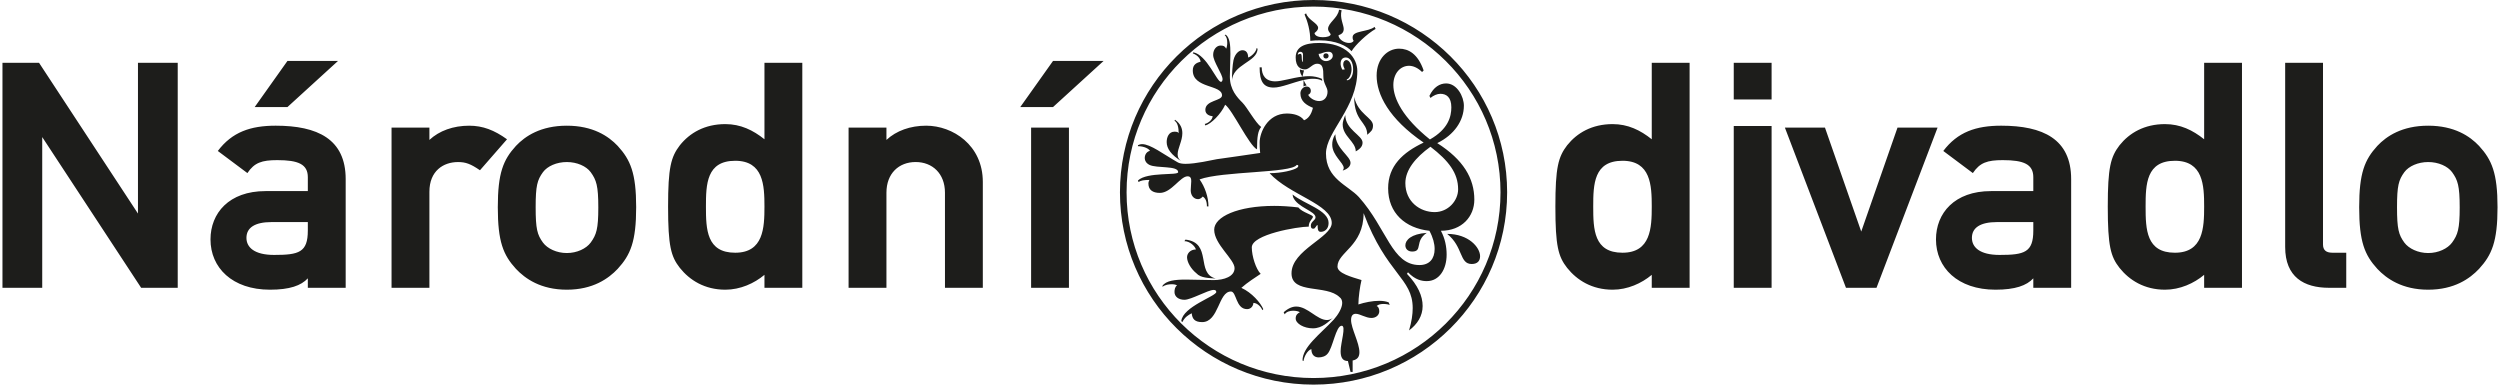 <svg width="312" height="48" viewBox="0 0 312 48" fill="none" xmlns="http://www.w3.org/2000/svg">
<g clip-path="url(#clip0_12475_11166)">
<path d="M133.404 15.924H128.682V35.917H133.404V15.924ZM17.615 35.917H22.18V7.839H17.218V26.651L4.873 7.839H0.308V35.917H5.27V17.107L17.615 35.917ZM35.876 13.359L42.187 7.602H35.876L31.787 13.359H35.876ZM38.416 28.779C38.416 31.5 37.304 31.815 34.209 31.815C31.748 31.815 30.756 30.869 30.756 29.686C30.756 28.426 31.787 27.715 33.892 27.715H38.417V28.779H38.416ZM38.416 35.917H43.141V22.351C43.141 17.343 39.606 15.686 34.407 15.686C31.271 15.686 28.968 16.475 27.183 18.841L30.875 21.6C31.748 20.299 32.661 19.984 34.607 19.984C37.226 19.984 38.417 20.497 38.417 22.114V23.849H33.138C28.573 23.849 26.27 26.609 26.27 29.882C26.27 33.393 28.968 36.154 33.694 36.154C36.155 36.154 37.584 35.642 38.417 34.735V35.917H38.416ZM59.9 21.248L63.275 17.383C61.687 16.239 60.258 15.687 58.551 15.687C56.566 15.687 54.818 16.319 53.59 17.462V15.925H48.865V35.919H53.59V23.93C53.59 21.327 55.335 20.224 57.162 20.224C58.116 20.223 58.749 20.459 59.9 21.248ZM74.669 25.9C74.669 28.582 74.431 29.292 73.717 30.277C73.162 31.025 72.01 31.579 70.74 31.579C69.469 31.579 68.319 31.026 67.764 30.277C67.047 29.292 66.85 28.582 66.85 25.86C66.85 23.179 67.049 22.469 67.764 21.483C68.319 20.735 69.469 20.223 70.74 20.223C72.01 20.223 73.162 20.736 73.717 21.483C74.431 22.469 74.669 23.179 74.669 25.9ZM77.09 33.551C78.679 31.815 79.394 30.159 79.394 25.86C79.394 21.601 78.679 19.946 77.09 18.21C75.938 16.988 73.994 15.687 70.74 15.687C67.484 15.687 65.538 16.989 64.388 18.21C62.8 19.946 62.126 21.601 62.126 25.86C62.126 30.159 62.8 31.815 64.388 33.551C65.538 34.773 67.484 36.154 70.74 36.154C73.995 36.154 75.94 34.773 77.09 33.551ZM95.404 25.783C95.404 28.425 95.285 31.54 91.752 31.54C88.181 31.54 88.101 28.623 88.101 25.783C88.101 22.982 88.18 20.065 91.752 20.065C95.285 20.064 95.404 23.14 95.404 25.783ZM95.404 35.917H100.128V7.839H95.404V17.382C93.977 16.238 92.427 15.489 90.522 15.489C87.941 15.489 86.076 16.593 84.846 18.132C83.734 19.59 83.377 20.891 83.377 25.782C83.377 30.711 83.734 32.012 84.846 33.433C86.076 34.97 87.942 36.154 90.522 36.154C92.388 36.154 94.134 35.364 95.404 34.299V35.917ZM117.932 35.917H122.656V22.706C122.656 18.091 118.885 15.686 115.59 15.686C113.605 15.686 111.858 16.317 110.628 17.461V15.924H105.903V35.917H110.628V24.047C110.628 21.641 112.176 20.221 114.279 20.221C116.343 20.221 117.931 21.641 117.931 24.047L117.932 35.917ZM131.42 13.359L137.732 7.602H131.42L127.33 13.359H131.42ZM161.766 38.257C161.309 38.257 160.788 38.45 160.201 38.969L160.332 39.228C160.527 38.905 160.983 38.777 161.375 38.777C161.702 38.777 162.027 38.839 162.223 38.969C161.962 39.097 161.701 39.294 161.701 39.746C161.701 40.393 162.743 40.977 163.851 40.977C165.024 40.977 165.809 40.135 166.33 39.684C166.069 39.877 165.809 39.941 165.61 39.941C164.374 39.942 163.202 38.257 161.766 38.257ZM145.078 35.666V35.796C145.405 35.536 145.86 35.472 146.253 35.472C146.512 35.472 146.772 35.536 146.903 35.6C146.644 35.794 146.577 36.119 146.577 36.443C146.577 37.028 147.098 37.413 147.815 37.413C148.662 37.413 150.748 36.183 151.466 36.183C151.661 36.183 151.792 36.25 151.792 36.443C151.792 36.96 147.62 38.257 147.424 40.069L147.554 40.199C147.879 39.552 148.337 39.292 148.727 39.097C148.791 39.812 149.117 40.199 150.031 40.199C152.117 40.199 152.053 36.379 153.617 36.379C154.335 36.379 154.205 38.58 155.638 38.58C156.16 38.58 156.421 38.127 156.421 37.802C156.941 37.802 157.462 38.386 157.526 38.71L157.658 38.58C157.333 37.802 156.223 36.507 154.921 35.925C155.637 35.276 156.746 34.566 157.333 34.176C156.746 33.594 156.224 31.973 156.224 30.874C156.224 29.255 161.962 28.283 163.329 28.283C163.329 27.572 163.851 27.312 163.851 27.053C163.851 26.795 162.549 26.535 162.027 25.888C160.983 25.76 159.941 25.695 159.028 25.695C154.465 25.695 151.531 27.053 151.531 28.673C151.531 30.485 154.075 32.362 154.075 33.465C154.075 34.503 152.77 34.954 151.466 34.954C150.292 34.954 149.053 34.89 148.012 34.89C146.642 34.89 145.533 35.02 145.078 35.666ZM164.178 27.12C164.178 27.505 163.591 27.637 163.591 28.156C163.591 28.479 163.719 28.543 163.917 28.543C164.178 28.543 164.244 28.091 164.438 28.091C164.438 28.674 164.505 28.933 164.831 28.933C165.285 28.933 165.809 28.609 165.809 27.83C165.809 26.213 162.809 25.5 161.309 24.27L161.375 24.593C161.898 25.889 164.178 26.341 164.178 27.12ZM149.25 31.134C148.533 31.134 148.143 31.651 148.143 32.106C148.143 32.688 148.599 33.53 149.317 34.112C149.839 34.697 150.881 34.697 151.728 34.761C149.186 34.112 151.337 30.292 147.947 29.903L147.817 30.097C148.466 30.099 149.119 30.681 149.25 31.134ZM146.967 19.284C146.967 18.506 147.556 17.6 147.556 16.628C147.556 16.046 147.36 15.462 146.644 14.944L146.578 15.075C146.969 15.267 147.099 15.979 147.099 16.628C147.035 16.498 146.905 16.433 146.578 16.433C145.861 16.433 145.601 17.146 145.601 17.728C145.601 18.506 146.121 19.346 147.556 20.188C147.098 19.93 146.967 19.607 146.967 19.284ZM156.943 6.073L156.812 6.007C156.812 6.462 156.095 7.109 155.769 7.174C155.769 6.591 155.508 6.268 155.053 6.268C154.662 6.268 154.14 6.656 153.942 7.498C153.814 8.146 153.749 9.052 153.749 10.154C153.748 8.016 156.943 7.755 156.943 6.073ZM157.398 15.85C156.682 15.333 155.638 13.389 155.053 12.806C154.4 12.159 153.487 11.189 153.487 9.568C153.487 8.662 153.554 7.626 153.554 6.72C153.554 5.618 153.487 4.711 152.967 4.322L152.836 4.388C153.095 4.581 153.162 4.97 153.162 5.36C153.162 5.618 153.097 5.942 153.031 6.073C152.837 5.748 152.706 5.685 152.315 5.685C151.858 5.685 151.402 6.137 151.402 6.85C151.402 7.694 152.577 9.247 152.577 9.894C152.577 10.023 152.511 10.218 152.38 10.218C151.858 10.218 150.62 6.852 148.925 6.527L148.86 6.657C149.513 6.916 149.773 7.305 149.839 7.694C149.38 7.823 148.86 8.017 148.86 8.794C148.86 11.061 152.509 10.541 152.509 11.903C152.509 12.615 150.426 12.486 150.426 13.717C150.426 14.299 151.012 14.493 151.337 14.493C151.337 14.948 150.749 15.401 150.358 15.465L150.426 15.659C151.142 15.465 152.38 14.235 152.903 13.069C153.815 13.718 155.9 18.186 156.877 18.639C156.875 17.017 157.007 16.304 157.398 15.85ZM162.544 9.561C161.244 9.716 159.961 10.153 159.159 10.153C157.921 10.153 157.462 9.375 157.462 8.404H157.201C157.201 10.153 157.659 10.929 158.964 10.929C159.91 10.929 161.353 10.287 162.679 9.984V10.8C162.745 10.736 162.94 10.669 163.069 10.669C162.944 10.484 162.761 10.178 162.688 9.982C163.093 9.89 163.485 9.829 163.851 9.829C164.308 9.829 164.698 9.893 165.024 10.087L164.959 9.829C164.503 9.634 163.981 9.505 163.394 9.505C163.115 9.505 162.833 9.526 162.549 9.559C162.613 9.243 162.677 9.049 162.741 8.791C162.612 8.791 162.351 8.726 162.22 8.662C162.223 9.047 162.352 9.305 162.544 9.561ZM171.676 3.611L171.546 3.353C170.763 3.998 168.806 3.806 168.806 4.646C168.806 4.775 168.806 4.906 168.937 5.1C168.806 5.295 168.61 5.36 168.349 5.36C167.762 5.36 167.046 4.906 167.046 4.388C167.503 4.258 167.696 3.998 167.696 3.61C167.696 3.093 167.175 2.25 167.436 1.278L167.11 1.214C166.98 2.25 165.741 2.832 165.741 3.61C165.741 3.804 165.871 3.996 166.068 4.258C166.068 4.516 165.609 4.645 165.088 4.645C164.633 4.645 164.111 4.516 164.047 4.128C164.373 3.868 164.502 3.675 164.502 3.481C164.502 2.896 163.261 2.51 163.002 1.666L162.806 1.797C163.2 2.703 163.526 3.868 163.526 5.099C163.98 5.035 164.373 5.035 164.697 5.035C166.717 5.035 168.154 5.748 168.672 6.395C169.132 5.62 170.631 4.193 171.676 3.611ZM166.262 18.053C166.262 19.412 167.697 20.319 167.697 20.966C167.697 21.095 167.632 21.162 167.568 21.291C168.351 21.033 168.544 20.642 168.544 20.319C168.544 19.476 166.656 18.506 166.656 16.757C166.33 17.211 166.262 17.664 166.262 18.053ZM167.893 14.362C167.698 14.815 167.568 15.204 167.568 15.527C167.568 17.017 169.199 17.664 169.199 18.893C169.915 18.506 170.047 18.116 170.047 17.792C170.048 16.887 167.893 16.175 167.893 14.362ZM169.002 12.095C169.002 15.204 170.631 15.139 170.631 16.822C171.067 16.428 171.35 16.278 171.35 15.657C171.35 14.684 169.458 14.231 169.002 12.095ZM180.607 29.19C182.63 30.809 182.107 32.947 183.669 32.947C184.388 32.947 184.715 32.559 184.715 31.974C184.715 30.875 183.281 29.19 180.607 29.19ZM165.483 7.303C165.677 7.303 165.81 7.174 165.81 6.98C165.81 6.785 165.679 6.656 165.483 6.656C165.286 6.656 165.157 6.785 165.157 6.98C165.157 7.174 165.285 7.303 165.483 7.303ZM179.042 26.471C177.217 26.471 175.389 25.175 175.389 22.846C175.389 21.226 176.629 19.671 178.521 18.313C180.802 20.06 181.974 21.615 181.974 23.622C181.974 25.046 180.735 26.471 179.042 26.471ZM165.483 7.626C164.896 7.626 164.57 7.042 164.57 6.72C165.025 6.72 165.09 6.462 165.81 6.462C166.137 6.462 166.331 6.656 166.331 6.98C166.331 7.303 165.937 7.626 165.483 7.626ZM167.307 7.951C167.307 7.433 167.568 7.174 167.958 7.174C168.479 7.174 168.871 7.756 168.871 8.662C168.871 9.568 168.479 10.022 168.087 10.022V9.893C168.349 9.893 168.674 9.246 168.674 8.662C168.674 7.951 168.349 7.497 168.023 7.497C167.83 7.497 167.633 7.692 167.633 8.016C167.633 8.21 167.698 8.404 167.83 8.662C167.633 8.662 167.568 8.727 167.504 8.662C167.372 8.404 167.307 8.145 167.307 7.951ZM162.64 7.749C162.314 7.676 162.602 6.721 162.289 6.721C162.223 6.721 162.092 6.721 161.962 6.85C161.962 6.591 162.091 6.463 162.289 6.463C162.481 6.463 162.614 6.591 162.614 6.786C162.614 7.522 162.564 7.713 162.64 7.749ZM180.54 31.782C180.54 30.81 180.347 29.775 179.824 28.801C182.448 28.801 183.996 27.017 183.996 24.917C183.996 22.262 182.63 19.931 179.367 17.86C181.477 16.836 182.692 15.061 182.692 13.196C182.692 12.046 181.833 10.412 180.476 10.412C179.693 10.412 178.912 10.865 178.39 11.967L178.521 12.224C178.911 11.902 179.367 11.707 179.76 11.707C180.506 11.707 181.127 12.132 181.127 13.391C181.127 14.556 180.735 16.111 178.454 17.405C175.063 14.685 173.89 12.289 173.89 10.605C173.89 9.116 174.804 8.21 175.846 8.21C176.368 8.21 176.954 8.469 177.476 8.987L177.67 8.793C176.954 6.721 175.782 6.074 174.608 6.074C173.173 6.074 171.803 7.305 171.803 9.44C171.803 11.772 173.306 14.815 177.671 17.794C175.065 19.025 173.239 20.709 173.239 23.494C173.239 26.601 175.389 28.479 178.39 28.802C178.848 29.647 179.042 30.422 179.042 31.07C179.042 32.3 178.39 33.078 177.151 33.078C173.695 33.078 173.108 28.544 169.589 24.595C168.219 23.105 165.482 22.327 165.482 19.154C165.482 16.434 169.394 13.456 169.394 8.858C169.394 7.305 168.087 5.361 164.634 5.361C162.743 5.361 161.701 5.878 161.701 7.174C161.701 8.404 162.352 8.662 162.875 8.662C163.396 8.662 163.787 7.951 164.374 7.951C165.089 7.951 165.157 8.533 165.157 9.568C165.157 10.475 165.677 10.864 165.677 11.446C165.677 12.094 165.286 12.612 164.634 12.612C163.981 12.612 163.396 12.159 163.264 11.834C163.529 11.705 163.593 11.51 163.593 11.317C163.593 11.059 163.397 10.799 163.069 10.799C162.614 10.799 162.289 11.253 162.289 11.641C162.289 12.677 163.069 13.131 163.852 13.454C163.658 14.295 163.264 14.813 162.745 15.008C162.29 14.362 161.376 14.167 160.594 14.167C158.183 14.167 157.202 16.562 157.202 17.793C157.202 18.7 157.27 18.96 157.27 19.089C155.574 19.346 152.773 19.737 151.86 19.867C151.143 19.995 149.253 20.448 147.949 20.448C147.558 20.448 147.165 20.383 146.97 20.255C145.146 19.218 143.581 17.988 142.538 17.988C142.342 17.988 142.148 18.053 142.018 18.116V18.245C142.799 18.245 143.385 18.569 143.514 18.828C143.189 18.892 142.864 19.217 142.864 19.734C142.864 20.058 143.058 20.381 143.451 20.577C144.363 21.03 147.036 20.641 147.036 21.484C147.036 21.937 143.19 21.419 142.018 22.521L142.081 22.714C142.407 22.521 142.733 22.457 143.451 22.457C143.385 22.585 143.322 22.714 143.322 22.908C143.322 23.685 143.841 24.074 144.754 24.074C146.188 24.074 147.296 22.003 148.209 22.003C148.666 22.003 148.666 22.39 148.666 22.65C148.666 22.974 148.602 23.361 148.602 23.751C148.602 24.399 148.993 24.853 149.514 24.853C149.841 24.853 150.033 24.593 150.101 24.528C150.428 24.724 150.623 25.113 150.623 25.76H150.817C150.817 24.593 150.361 23.299 149.707 22.39C152.512 21.355 161.181 21.613 161.833 20.578C161.964 20.578 162.029 20.642 162.029 20.708C162.029 20.772 161.964 20.902 161.833 20.966C161.442 21.226 160.009 21.613 158.443 21.613C160.922 24.334 166.202 25.5 166.202 27.829C166.202 29.644 161.181 31.199 161.181 34.111C161.181 36.767 165.551 35.471 167.18 37.09C167.375 37.218 167.508 37.478 167.508 37.802C167.508 38.449 166.985 39.292 166.463 39.877C164.701 41.753 162.553 43.307 162.553 44.991L162.681 45.056C162.746 44.474 163.205 43.697 163.659 43.568C163.659 44.278 164.05 44.604 164.571 44.604C164.961 44.604 165.418 44.475 165.679 44.15C166.331 43.438 166.721 40.652 167.44 40.652C168.026 40.652 167.309 42.789 167.309 43.825C167.309 44.539 167.506 45.056 168.221 45.056L168.546 46.416H168.809V44.991C169.461 44.863 169.655 44.474 169.655 43.953C169.655 42.789 168.614 40.976 168.614 39.94C168.614 39.422 168.809 39.162 169.202 39.162C169.724 39.162 170.439 39.682 171.156 39.682C171.68 39.682 172.134 39.356 172.134 38.837C172.134 38.513 172.005 38.255 171.807 38.19C172.004 37.996 172.331 37.934 172.656 37.934C172.985 37.934 173.308 37.996 173.436 38.062L173.308 37.737C172.983 37.607 172.589 37.543 172.133 37.543C171.286 37.543 170.309 37.737 169.526 37.996C169.526 37.153 169.723 35.73 169.917 34.951C168.677 34.565 166.917 34.109 166.917 33.27C166.917 31.455 170.177 30.742 170.177 26.597C173.044 34.239 176.305 34.694 176.305 38.449C176.305 39.227 176.175 40.134 175.849 41.236C176.893 40.458 177.545 39.422 177.545 38.19C177.545 36.959 176.956 35.6 175.588 34.175L175.717 33.98C176.63 34.951 177.478 35.083 178.064 35.083C179.628 35.084 180.54 33.595 180.54 31.782ZM178.063 29.062C176.108 29.19 175.389 29.968 175.389 30.617C175.389 31.068 175.716 31.393 176.239 31.393C177.607 31.392 176.498 30.099 178.063 29.062ZM187.263 24C187.263 30.401 184.651 36.193 180.428 40.389C176.204 44.583 170.374 47.179 163.93 47.179C157.485 47.179 151.654 44.585 147.431 40.389C143.209 36.193 140.597 30.401 140.597 24C140.597 17.598 143.209 11.806 147.431 7.611C151.655 3.415 157.485 0.821 163.93 0.821C170.374 0.821 176.205 3.414 180.428 7.611C184.651 11.806 187.263 17.598 187.263 24ZM188.09 24C188.09 10.743 177.271 0 163.93 0C150.586 0 139.77 10.743 139.77 24C139.77 37.254 150.586 48 163.93 48C177.271 48 188.09 37.254 188.09 24ZM206.139 25.783C206.139 28.425 206.02 31.54 202.486 31.54C198.913 31.54 198.834 28.623 198.834 25.783C198.834 22.982 198.912 20.065 202.486 20.065C206.02 20.064 206.139 23.14 206.139 25.783ZM206.139 35.917H210.863V7.839H206.139V17.382C204.71 16.238 203.162 15.489 201.257 15.489C198.676 15.489 196.81 16.593 195.579 18.132C194.469 19.59 194.112 20.891 194.112 25.782C194.112 30.711 194.469 32.012 195.579 33.433C196.81 34.97 198.677 36.154 201.257 36.154C203.121 36.154 204.869 35.364 206.139 34.299V35.917ZM216.372 12.414H221.095V7.839H216.372V12.414ZM216.372 35.917H221.095V15.727H216.372V35.917ZM234.187 35.917L241.809 15.924H236.809L232.282 28.898L227.755 15.924H222.754L230.377 35.917H234.187ZM253.757 28.779C253.757 31.5 252.646 31.815 249.548 31.815C247.087 31.815 246.095 30.869 246.095 29.686C246.095 28.426 247.127 27.715 249.231 27.715H253.757V28.779ZM253.757 35.917H258.48V22.351C258.48 17.343 254.948 15.686 249.748 15.686C246.61 15.686 244.309 16.475 242.523 18.841L246.212 21.6C247.087 20.299 248 19.984 249.947 19.984C252.566 19.984 253.757 20.497 253.757 22.114V23.849H248.477C243.913 23.849 241.61 26.609 241.61 29.882C241.61 33.393 244.309 36.154 249.033 36.154C251.494 36.154 252.923 35.642 253.757 34.735V35.917ZM275.077 25.783C275.077 28.425 274.959 31.54 271.425 31.54C267.85 31.54 267.771 28.623 267.771 25.783C267.771 22.982 267.849 20.065 271.425 20.065C274.96 20.064 275.077 23.14 275.077 25.783ZM275.077 35.917H279.799V7.839H275.077V17.382C273.648 16.238 272.1 15.489 270.194 15.489C267.612 15.489 265.748 16.593 264.517 18.132C263.405 19.59 263.05 20.891 263.05 25.782C263.05 30.711 263.405 32.012 264.517 33.433C265.748 34.97 267.613 36.154 270.194 36.154C272.059 36.154 273.805 35.364 275.077 34.299V35.917ZM290.667 35.917H292.812V31.538H291.066C290.311 31.538 289.911 31.223 289.911 30.513V7.839H285.189V30.829C285.19 34.576 287.533 35.917 290.667 35.917ZM306.97 25.9C306.97 28.582 306.731 29.292 306.018 30.277C305.463 31.025 304.31 31.579 303.04 31.579C301.772 31.579 300.619 31.026 300.063 30.277C299.349 29.292 299.148 28.582 299.148 25.86C299.148 23.179 299.349 22.469 300.063 21.483C300.619 20.735 301.772 20.223 303.04 20.223C304.31 20.223 305.463 20.736 306.018 21.483C306.73 22.469 306.97 23.179 306.97 25.9ZM309.388 33.551C310.977 31.815 311.692 30.159 311.692 25.86C311.692 21.601 310.977 19.946 309.388 18.21C308.237 16.988 306.294 15.687 303.039 15.687C299.783 15.687 297.837 16.989 296.688 18.21C295.103 19.946 294.425 21.601 294.425 25.86C294.425 30.159 295.103 31.815 296.688 33.551C297.839 34.773 299.785 36.154 303.039 36.154C306.295 36.154 308.239 34.773 309.388 33.551Z" fill="#1D1D1B"/>
</g>
<defs>
<clipPath id="clip0_12475_11166">
<rect width="312" height="48" fill="white"/>
</clipPath>
</defs>
</svg>
